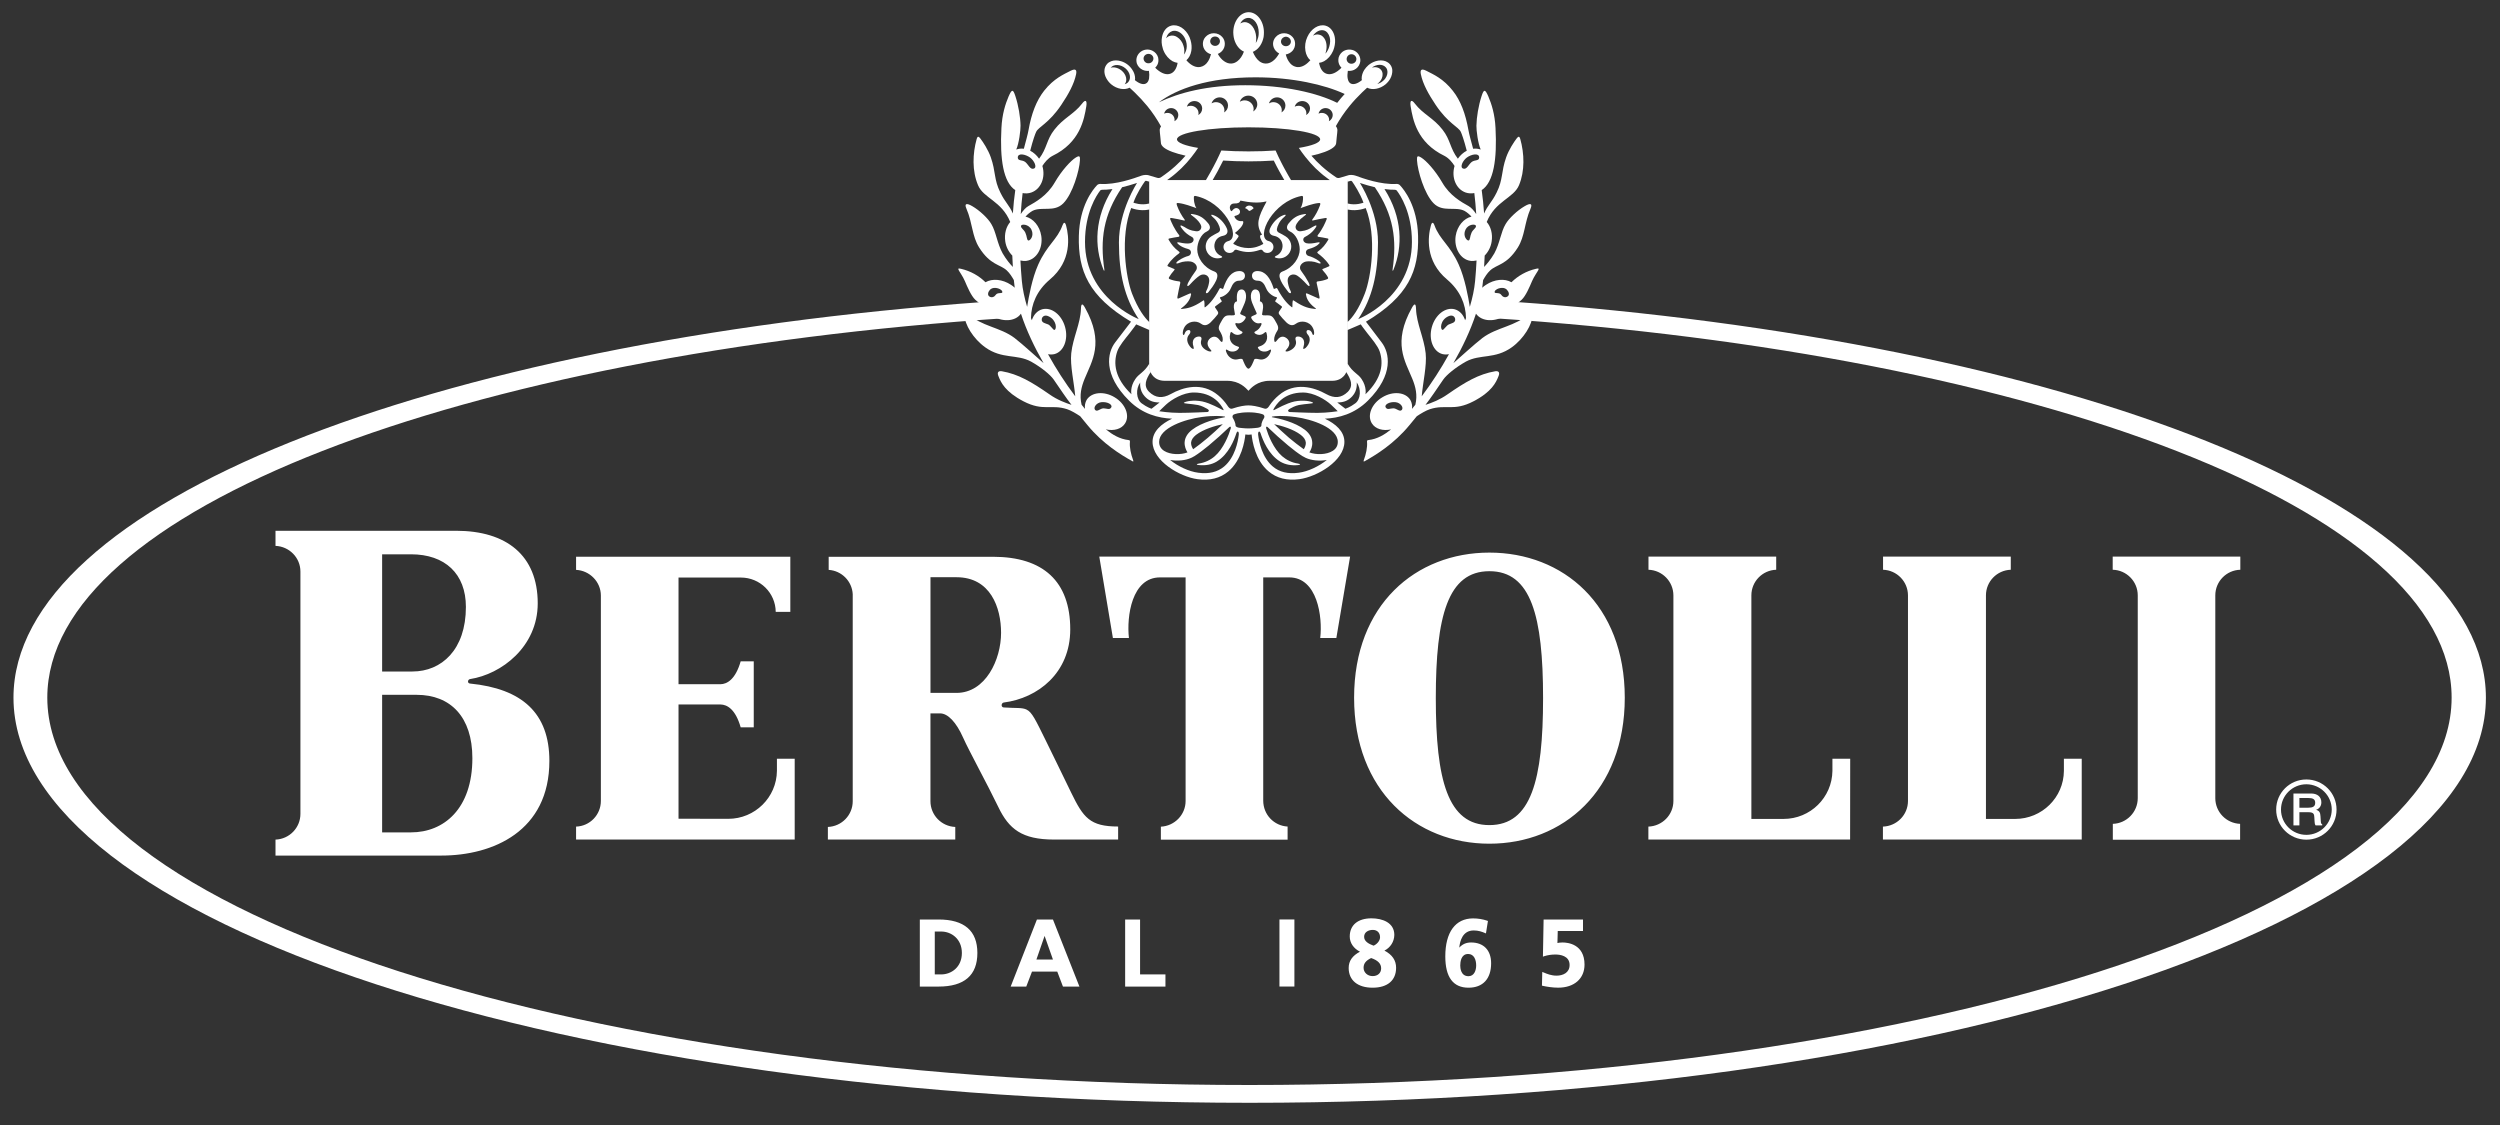 <svg width="100" height="45" viewBox="0 0 100 45" fill="none" xmlns="http://www.w3.org/2000/svg">
<rect x="0" y="0" width="100" height="45" fill="#333333" stroke="none"/>
<path d="M16.439 33.295H15.285V27.793H16.668C18.026 27.793 18.895 28.681 18.895 30.327C18.895 32.35 17.757 33.295 16.439 33.295ZM15.285 22.172H16.439C17.801 22.172 18.636 22.951 18.636 24.277C18.636 25.989 17.661 26.86 16.497 26.86H15.285V22.172ZM18.803 27.342C18.684 27.334 18.702 27.18 18.803 27.163C20.055 26.97 21.509 25.871 21.509 24.133C21.509 22.212 20.253 21.231 18.245 21.231H11.02V21.835C11.573 21.858 12.017 22.308 12.017 22.863V32.555C12.017 33.11 11.575 33.565 11.02 33.584V34.223H17.652C19.726 34.223 21.975 33.243 21.975 30.437C21.975 28.515 20.876 27.548 18.803 27.342ZM31.077 30.35V30.832C31.067 31.897 30.196 32.755 29.126 32.753H28.731L27.141 32.748V28.179H28.819C29.083 28.183 29.417 28.362 29.627 29.093H30.15V26.454H29.627C29.417 27.18 29.082 27.364 28.819 27.369H27.141V23.102H29.636C30.4 23.102 31.021 23.714 31.029 24.475H31.613V22.269H23.043V22.795C23.587 22.821 24.035 23.272 24.035 23.823V32.036C24.035 32.592 23.596 33.047 23.043 33.064V33.581H31.788V30.35L31.077 30.35ZM64.991 27.908C64.991 31.633 62.519 33.748 59.575 33.748C56.637 33.748 54.164 31.633 54.164 27.908C54.164 24.182 56.637 22.104 59.575 22.104C62.519 22.104 64.991 24.182 64.991 27.908ZM59.575 22.848C57.911 22.848 57.432 24.646 57.432 27.925C57.432 31.204 57.911 33.004 59.575 33.004C61.245 33.004 61.723 31.204 61.723 27.925C61.723 24.647 61.245 22.848 59.576 22.848M44.516 25.52H45.157C45.06 24.653 45.271 23.096 46.4 23.096H47.424V32.038C47.424 32.589 46.984 33.04 46.435 33.067V33.588H51.504V33.062C50.959 33.032 50.529 32.586 50.529 32.025V23.096H51.571C52.695 23.096 52.91 24.675 52.809 25.52H53.454L54.004 22.263H43.971L44.516 25.52ZM44.725 33.061V33.582H42.16C40.877 33.582 40.355 33.161 39.933 32.281C39.511 31.401 38.764 30.044 38.523 29.502C38.25 28.889 37.917 28.535 37.601 28.535H37.218V32.045C37.217 32.599 37.655 33.055 38.211 33.078V33.582H33.115V33.078C33.67 33.057 34.109 32.602 34.109 32.049C34.109 32.049 34.113 23.785 34.109 23.767C34.081 23.247 33.668 22.829 33.147 22.795V22.271H39.718C41.73 22.271 42.81 23.255 42.81 25.177C42.81 26.915 41.52 27.926 40.149 28.101C40.047 28.118 40.029 28.29 40.149 28.298C40.649 28.333 40.886 28.294 41.067 28.386C41.281 28.491 41.418 28.784 41.822 29.603C42.01 29.979 42.604 31.209 42.85 31.712C43.333 32.701 43.592 33.061 44.725 33.061ZM38.26 23.089H37.219V27.716H38.26C39.423 27.716 40.043 26.385 40.043 25.312C40.043 24.306 39.621 23.089 38.26 23.089ZM71.048 22.265V22.79C70.494 22.809 70.055 23.262 70.055 23.814V32.757H71.341C72.412 32.758 73.283 31.902 73.297 30.836V30.35H74.008L74.004 33.58H65.935V33.064C66.488 33.046 66.936 32.596 66.936 32.039V23.814C66.934 23.261 66.493 22.809 65.939 22.79V22.265L71.048 22.265ZM80.431 22.265V22.79C79.877 22.809 79.438 23.262 79.438 23.814V32.757H80.606C81.678 32.757 82.548 31.899 82.556 30.836V30.35H83.269V33.58H75.317V33.064C75.871 33.046 76.319 32.596 76.319 32.039V23.814C76.317 23.261 75.876 22.809 75.322 22.79V22.265L80.431 22.265ZM89.613 22.265V22.79C89.056 22.805 88.612 23.259 88.612 23.814V31.93C88.614 32.481 89.051 32.932 89.604 32.954V33.589H84.513V32.954C85.069 32.936 85.51 32.481 85.51 31.926V23.814C85.51 23.258 85.062 22.803 84.508 22.79V22.265H89.613V22.265Z" fill="white"/>
<path d="M36.793 36.78V39.463H37.544C38.572 39.463 39.095 39.012 39.095 38.119C39.095 37.231 38.572 36.78 37.544 36.78H36.793ZM37.645 37.261C38.058 37.261 38.475 37.559 38.475 38.119C38.475 38.683 38.058 38.977 37.645 38.977H37.391V37.261H37.645ZM42.118 36.78L43.177 39.463H42.518L42.29 38.863H41.28C41.262 38.907 41.051 39.463 41.051 39.463H40.427L41.477 36.78H42.118ZM41.456 38.382H42.118C42.092 38.303 41.833 37.572 41.784 37.436C41.741 37.572 41.481 38.303 41.456 38.382ZM45.006 36.78V39.463H46.618V38.977H45.603V36.78H45.006ZM51.178 39.461H51.776V36.778H51.178V39.461ZM54.543 38.711C54.543 38.541 54.636 38.422 54.846 38.322C55.114 38.414 55.246 38.545 55.246 38.733C55.246 38.921 55.11 39.044 54.904 39.044C54.702 39.044 54.543 38.9 54.543 38.711ZM53.99 37.459C53.99 37.718 54.144 37.937 54.398 38.068C54.095 38.229 53.947 38.436 53.947 38.72C53.947 39.21 54.306 39.508 54.904 39.508C55.501 39.508 55.844 39.215 55.844 38.711C55.844 38.414 55.689 38.186 55.377 38.024C55.617 37.905 55.769 37.664 55.773 37.398C55.773 36.908 55.303 36.733 54.859 36.733C54.314 36.733 53.99 37.004 53.99 37.459ZM54.565 37.472C54.565 37.279 54.745 37.196 54.912 37.196C55.088 37.196 55.202 37.31 55.202 37.49C55.202 37.635 55.07 37.775 54.943 37.827C54.745 37.753 54.565 37.656 54.565 37.472ZM57.812 38.255C57.812 39.087 58.124 39.508 58.74 39.508C59.315 39.508 59.645 39.153 59.645 38.531C59.645 38.01 59.346 37.699 58.844 37.699C58.643 37.699 58.494 37.77 58.371 37.905C58.397 37.642 58.502 37.218 58.95 37.218C59.135 37.218 59.28 37.27 59.394 37.319L59.438 37.337L59.517 36.841L59.49 36.828C59.308 36.767 59.116 36.736 58.923 36.736C58.217 36.736 57.812 37.288 57.812 38.255M58.41 38.619C58.41 38.479 58.44 38.159 58.725 38.159C58.963 38.159 59.047 38.395 59.047 38.615C59.047 38.815 58.968 39.048 58.739 39.048C58.431 39.048 58.41 38.72 58.41 38.619ZM61.744 36.78L61.717 38.268L61.761 38.25C61.91 38.203 62.065 38.179 62.222 38.181C62.389 38.181 62.784 38.224 62.784 38.6C62.784 38.911 62.516 39.026 62.262 39.026C62.051 39.026 61.879 38.955 61.756 38.903L61.691 38.877L61.678 39.424L61.704 39.432C61.861 39.467 62.104 39.507 62.327 39.507C62.969 39.507 63.381 39.144 63.381 38.584C63.381 37.765 62.709 37.699 62.504 37.699C62.419 37.699 62.353 37.708 62.297 37.721C62.301 37.651 62.305 37.296 62.31 37.24H63.32V36.78H61.744V36.78ZM92.255 33.394C91.695 33.395 91.241 32.944 91.24 32.388C91.24 32.386 91.24 32.384 91.24 32.382C91.24 31.824 91.694 31.372 92.255 31.371C92.814 31.373 93.268 31.825 93.27 32.382C93.268 32.941 92.814 33.394 92.255 33.394ZM92.255 31.179C91.587 31.178 91.047 31.717 91.047 32.381C91.047 32.382 91.047 32.383 91.047 32.383C91.046 33.047 91.587 33.586 92.254 33.587H92.255C92.921 33.587 93.462 33.048 93.462 32.383V32.383C93.462 31.718 92.923 31.179 92.256 31.179H92.255Z" fill="white"/>
<path d="M91.976 32.309H92.323C92.511 32.309 92.608 32.261 92.608 32.112C92.608 31.964 92.511 31.92 92.327 31.92H91.976V32.309H91.976ZM92.362 31.74H92.441C92.696 31.74 92.854 31.872 92.854 32.095C92.854 32.24 92.775 32.349 92.643 32.393C92.78 32.432 92.81 32.507 92.819 32.647L92.831 32.831C92.836 32.905 92.836 32.949 92.889 32.975V33.015H92.622C92.59 32.967 92.586 32.914 92.582 32.844L92.573 32.69C92.569 32.559 92.537 32.489 92.344 32.489H91.976V33.015H91.738V31.741H92.362V31.74Z" fill="white"/>
<path d="M49.069 9.126C48.972 8.911 48.77 8.693 48.559 8.614C48.476 8.579 48.375 8.565 48.528 8.697C48.695 8.837 48.788 9.056 48.801 9.16C48.81 9.217 48.781 9.274 48.73 9.301C48.636 9.347 48.544 9.398 48.454 9.454C48.231 9.591 48.16 9.882 48.296 10.106C48.406 10.289 48.626 10.375 48.832 10.316C48.91 10.295 48.902 10.264 48.836 10.233C48.665 10.163 48.554 9.979 48.577 9.787C48.612 9.55 48.779 9.458 48.924 9.432C49.117 9.392 49.126 9.248 49.069 9.126Z" fill="white"/>
<path d="M48.575 10.86C48.131 10.698 47.89 10.296 47.89 9.976C47.89 9.704 48.039 9.358 48.277 9.258C48.439 9.179 48.413 9.048 48.338 8.947C48.201 8.777 48.053 8.641 47.811 8.584C47.565 8.527 47.604 8.57 47.749 8.676C47.882 8.773 48.017 8.921 48.048 9.043C48.07 9.14 48 9.271 47.838 9.249C47.609 9.223 47.499 9.157 47.377 9.079C47.205 8.978 47.152 8.995 47.319 9.196C47.403 9.302 47.53 9.402 47.674 9.477C47.776 9.525 47.776 9.686 47.613 9.73C47.504 9.757 47.319 9.73 47.209 9.704C47.078 9.674 47.038 9.696 47.17 9.801C47.24 9.858 47.381 9.924 47.517 9.958C47.692 9.998 47.662 10.208 47.53 10.239C47.434 10.26 47.275 10.331 47.148 10.418C46.999 10.523 47.029 10.579 47.187 10.509C47.315 10.457 47.513 10.44 47.635 10.462C47.82 10.501 47.956 10.684 47.82 10.847C47.715 10.986 47.622 11.133 47.538 11.285C47.447 11.464 47.499 11.495 47.622 11.355C47.732 11.232 47.886 11.088 47.991 11.022C48.15 10.921 48.382 11 48.37 11.237C48.364 11.329 48.321 11.517 48.259 11.622C48.194 11.745 48.281 11.758 48.343 11.679C48.522 11.456 48.883 10.974 48.575 10.86Z" fill="white"/>
<path d="M52.727 10.418C52.6 10.33 52.442 10.26 52.346 10.239C52.214 10.208 52.182 9.997 52.359 9.958C52.495 9.923 52.635 9.858 52.705 9.801C52.837 9.696 52.798 9.674 52.666 9.704C52.557 9.73 52.372 9.757 52.261 9.73C52.099 9.686 52.099 9.524 52.2 9.477C52.346 9.402 52.473 9.302 52.557 9.196C52.724 8.995 52.671 8.977 52.504 9.078C52.375 9.157 52.266 9.223 52.038 9.249C51.875 9.271 51.804 9.139 51.827 9.043C51.857 8.92 51.994 8.772 52.125 8.676C52.27 8.57 52.31 8.527 52.069 8.584C51.823 8.64 51.672 8.777 51.537 8.947C51.463 9.048 51.437 9.179 51.598 9.258C51.835 9.358 51.989 9.704 51.989 9.976C51.989 10.295 51.743 10.698 51.299 10.86C50.992 10.974 51.352 11.455 51.532 11.679C51.594 11.758 51.682 11.743 51.616 11.622C51.555 11.517 51.511 11.328 51.506 11.236C51.494 11 51.725 10.921 51.884 11.022C51.989 11.087 52.143 11.232 52.253 11.355C52.377 11.495 52.428 11.464 52.336 11.284C52.253 11.132 52.16 10.986 52.055 10.847C51.918 10.685 52.055 10.501 52.24 10.461C52.363 10.439 52.56 10.457 52.688 10.509C52.851 10.579 52.877 10.522 52.727 10.418Z" fill="white"/>
<path d="M51.582 10.106C51.718 9.882 51.647 9.591 51.424 9.454C51.334 9.398 51.242 9.347 51.147 9.301C51.096 9.274 51.067 9.217 51.076 9.16C51.089 9.056 51.181 8.837 51.348 8.697C51.503 8.565 51.401 8.579 51.318 8.614C51.107 8.693 50.905 8.911 50.808 9.126C50.751 9.248 50.76 9.393 50.953 9.432C51.099 9.458 51.265 9.55 51.3 9.787C51.322 9.979 51.212 10.163 51.046 10.233C50.98 10.264 50.966 10.295 51.05 10.317C51.255 10.375 51.473 10.288 51.582 10.106Z" fill="white"/>
<path d="M55.994 7.406C55.963 7.366 55.884 7.353 55.853 7.358C55.234 7.393 54.518 7.134 54.215 7.024C54.119 6.99 53.986 6.994 53.947 7.007C53.907 7.02 53.648 7.095 53.592 7.112C53.534 7.134 53.464 7.112 53.447 7.095C53.009 6.804 52.689 6.5 52.456 6.229C52.866 6.139 53.172 6.027 53.328 5.902C53.408 5.841 53.448 5.776 53.448 5.71C53.448 5.631 53.496 5.303 53.496 5.207C53.496 5.15 53.474 5.097 53.434 5.045C53.592 4.763 53.774 4.494 53.979 4.243C54.137 4.049 54.307 3.866 54.488 3.692C54.55 3.631 54.62 3.569 54.685 3.508C54.888 3.613 55.191 3.565 55.424 3.372C55.503 3.303 55.569 3.224 55.613 3.141C55.671 3.035 55.699 2.915 55.692 2.795C55.684 2.707 55.648 2.628 55.591 2.563C55.542 2.51 55.486 2.475 55.423 2.449C55.306 2.405 55.164 2.405 55.024 2.449C54.92 2.482 54.822 2.536 54.738 2.606C54.673 2.663 54.616 2.729 54.572 2.795C54.502 2.904 54.466 3.027 54.466 3.141C54.467 3.163 54.47 3.184 54.475 3.206C54.304 3.346 54.141 3.398 54.032 3.342C53.966 3.311 53.926 3.237 53.908 3.141C53.891 3.053 53.895 2.953 53.913 2.834C54.001 2.843 54.084 2.83 54.163 2.795C54.273 2.743 54.36 2.65 54.396 2.528C54.405 2.502 54.41 2.475 54.413 2.449C54.427 2.279 54.338 2.117 54.185 2.034C54.159 2.02 54.128 2.007 54.093 1.998C53.982 1.967 53.862 1.98 53.759 2.033C53.662 2.086 53.583 2.178 53.548 2.292C53.535 2.344 53.531 2.397 53.535 2.449C53.544 2.547 53.587 2.639 53.658 2.707C53.627 2.742 53.601 2.769 53.566 2.795C53.395 2.939 53.21 3.005 53.056 2.948C52.977 2.922 52.916 2.869 52.867 2.795C52.815 2.72 52.784 2.624 52.762 2.514C52.833 2.505 52.902 2.483 52.964 2.449C53.113 2.366 53.241 2.221 53.324 2.034C53.337 1.998 53.35 1.959 53.364 1.919C53.408 1.766 53.416 1.617 53.39 1.482C53.347 1.258 53.215 1.079 53.022 1.027C52.749 0.952 52.441 1.149 52.292 1.482C52.212 1.654 52.186 1.846 52.217 2.034C52.244 2.191 52.309 2.322 52.414 2.41L52.375 2.449C52.213 2.624 52.024 2.715 51.844 2.676C51.721 2.65 51.621 2.572 51.545 2.449C51.497 2.375 51.457 2.283 51.431 2.178C51.535 2.161 51.629 2.11 51.699 2.034C51.765 1.959 51.804 1.862 51.804 1.753C51.804 1.653 51.77 1.556 51.704 1.482C51.624 1.39 51.501 1.329 51.365 1.329C51.236 1.328 51.112 1.384 51.027 1.482C50.961 1.556 50.921 1.653 50.921 1.753C50.922 1.856 50.962 1.956 51.031 2.034C51.069 2.077 51.115 2.113 51.167 2.138C51.092 2.269 51.005 2.379 50.904 2.449C50.812 2.514 50.711 2.55 50.609 2.541C50.522 2.537 50.443 2.502 50.373 2.449C50.267 2.366 50.179 2.234 50.113 2.072C50.142 2.064 50.168 2.051 50.192 2.034C50.368 1.933 50.495 1.731 50.544 1.482C50.552 1.42 50.557 1.359 50.557 1.298C50.557 0.851 50.284 0.488 49.947 0.488C49.608 0.488 49.331 0.851 49.331 1.298C49.333 1.36 49.338 1.421 49.348 1.482C49.393 1.731 49.525 1.933 49.696 2.034C49.716 2.045 49.736 2.055 49.757 2.064C49.696 2.234 49.604 2.366 49.494 2.449C49.424 2.502 49.345 2.537 49.261 2.541C49.16 2.55 49.059 2.514 48.966 2.449C48.87 2.384 48.782 2.283 48.712 2.156C48.779 2.13 48.84 2.087 48.887 2.034C48.954 1.959 48.993 1.862 48.993 1.753C48.993 1.653 48.958 1.556 48.892 1.482C48.814 1.39 48.69 1.329 48.554 1.329C48.424 1.328 48.301 1.384 48.216 1.482C48.149 1.556 48.115 1.653 48.115 1.753C48.114 1.856 48.151 1.955 48.22 2.034C48.277 2.1 48.354 2.148 48.44 2.169C48.413 2.274 48.374 2.37 48.325 2.449C48.251 2.571 48.146 2.65 48.023 2.676C47.847 2.716 47.653 2.624 47.49 2.449C47.477 2.436 47.469 2.423 47.456 2.41C47.557 2.322 47.627 2.191 47.653 2.034C47.675 1.902 47.667 1.757 47.623 1.608C47.61 1.564 47.596 1.521 47.579 1.482C47.429 1.149 47.122 0.952 46.845 1.027C46.652 1.079 46.52 1.258 46.48 1.482C46.452 1.627 46.462 1.778 46.507 1.919C46.515 1.959 46.529 1.997 46.546 2.034C46.625 2.222 46.758 2.366 46.902 2.449C46.965 2.483 47.034 2.505 47.104 2.514C47.087 2.624 47.052 2.72 47.003 2.795C46.955 2.869 46.893 2.922 46.815 2.948C46.661 3.005 46.476 2.939 46.301 2.795C46.27 2.769 46.239 2.743 46.208 2.707C46.282 2.64 46.328 2.548 46.336 2.449C46.34 2.397 46.336 2.344 46.323 2.292C46.288 2.178 46.208 2.086 46.107 2.034C45.975 1.964 45.818 1.964 45.685 2.034C45.532 2.116 45.439 2.279 45.457 2.449L45.47 2.528C45.509 2.646 45.595 2.743 45.708 2.795C45.786 2.83 45.872 2.844 45.958 2.834C45.975 2.936 45.976 3.039 45.962 3.141C45.945 3.237 45.901 3.311 45.835 3.342C45.725 3.398 45.567 3.346 45.396 3.206C45.4 3.184 45.4 3.162 45.404 3.141C45.404 3.026 45.369 2.904 45.295 2.795C45.191 2.629 45.031 2.505 44.843 2.449C44.706 2.405 44.561 2.405 44.447 2.449C44.381 2.475 44.324 2.51 44.28 2.562C44.223 2.629 44.188 2.707 44.179 2.795C44.166 2.904 44.192 3.027 44.258 3.141C44.307 3.229 44.371 3.307 44.447 3.372C44.679 3.565 44.978 3.613 45.185 3.508L45.382 3.692C45.562 3.866 45.733 4.05 45.892 4.243C46.1 4.497 46.283 4.77 46.441 5.058C46.406 5.106 46.389 5.154 46.389 5.207C46.389 5.303 46.436 5.631 46.436 5.71C46.436 5.776 46.48 5.841 46.555 5.902C46.712 6.026 47.016 6.137 47.422 6.227C47.189 6.499 46.868 6.803 46.432 7.095C46.41 7.112 46.343 7.134 46.286 7.112C46.229 7.095 45.969 7.02 45.931 7.007C45.891 6.994 45.759 6.99 45.663 7.024C45.36 7.134 44.644 7.393 44.025 7.358C43.994 7.353 43.914 7.366 43.883 7.406C43.712 7.585 43.181 8.237 43.154 9.437C43.12 10.838 43.542 11.853 45.241 12.868C45.241 12.868 44.837 13.398 44.608 13.696C44.292 14.107 44.112 14.979 45.162 16.025C45.697 16.559 46.331 16.725 46.884 16.747C46.453 16.952 46.102 17.254 46.102 17.675C46.102 18.428 47.182 19.071 47.899 19.167C48.395 19.233 48.808 19.129 49.133 18.857C49.664 18.41 49.788 17.649 49.814 17.378C49.814 17.378 49.889 17.39 49.937 17.39C49.989 17.39 50.064 17.378 50.064 17.378C50.091 17.648 50.209 18.411 50.745 18.857C51.066 19.129 51.483 19.233 51.975 19.167C52.691 19.071 53.776 18.428 53.776 17.675C53.776 17.254 53.425 16.952 52.994 16.747C53.543 16.725 54.18 16.559 54.717 16.025C55.766 14.979 55.581 14.107 55.266 13.696C55.041 13.398 54.638 12.868 54.638 12.868C56.337 11.853 56.759 10.838 56.723 9.437C56.693 8.237 56.165 7.585 55.994 7.406ZM55.43 2.693C55.457 2.722 55.476 2.756 55.487 2.793C55.518 2.899 55.491 3.03 55.412 3.139C55.386 3.174 55.355 3.21 55.316 3.24C55.251 3.296 55.175 3.337 55.092 3.359C55.1 3.349 55.113 3.345 55.118 3.336C55.184 3.283 55.236 3.216 55.271 3.139C55.324 3.017 55.316 2.886 55.241 2.793L55.232 2.785C55.153 2.693 55.013 2.667 54.877 2.702C55.065 2.562 55.307 2.553 55.43 2.693ZM45.129 3.283C45.093 3.326 45.045 3.353 44.988 3.37C45.107 3.222 45.054 2.985 44.869 2.827C44.729 2.709 44.557 2.67 44.425 2.709L44.434 2.7C44.561 2.556 44.821 2.57 45.014 2.731C45.208 2.893 45.256 3.138 45.129 3.283ZM46.102 2.449C46.066 2.502 46.004 2.533 45.94 2.532C45.874 2.534 45.813 2.503 45.777 2.449C45.755 2.418 45.742 2.383 45.742 2.343C45.742 2.238 45.83 2.155 45.94 2.155C46.049 2.155 46.137 2.239 46.137 2.343C46.137 2.381 46.125 2.418 46.102 2.449ZM53.155 4.849C53.16 4.83 53.163 4.811 53.164 4.791C53.164 4.639 53.032 4.516 52.873 4.516C52.825 4.516 52.782 4.524 52.742 4.546C52.768 4.42 52.882 4.323 53.024 4.323C53.181 4.323 53.309 4.45 53.309 4.603C53.309 4.708 53.247 4.8 53.155 4.849ZM54.058 2.169C54.166 2.168 54.254 2.254 54.256 2.362C54.256 2.392 54.246 2.422 54.234 2.449C54.198 2.51 54.137 2.55 54.057 2.55H54.054C53.95 2.55 53.865 2.466 53.865 2.362C53.866 2.255 53.951 2.17 54.058 2.169ZM52.953 1.216C53.066 1.246 53.146 1.347 53.186 1.483C53.217 1.593 53.212 1.724 53.172 1.86C53.155 1.925 53.128 1.982 53.098 2.034C53.071 2.079 53.045 2.118 53.013 2.148C53.019 2.135 53.023 2.118 53.027 2.105C53.034 2.082 53.04 2.059 53.045 2.034C53.093 1.811 53.045 1.601 52.931 1.483C52.891 1.439 52.842 1.404 52.781 1.391C52.698 1.365 52.606 1.378 52.518 1.426C52.636 1.265 52.799 1.177 52.953 1.216ZM51.371 1.481C51.393 1.473 51.415 1.468 51.437 1.468C51.458 1.468 51.481 1.473 51.503 1.481C51.578 1.507 51.636 1.577 51.636 1.66C51.636 1.766 51.547 1.848 51.437 1.848C51.327 1.848 51.239 1.766 51.239 1.66C51.239 1.577 51.296 1.507 51.371 1.481ZM49.607 0.939C49.682 0.803 49.8 0.716 49.936 0.716C50.165 0.716 50.349 0.979 50.349 1.303C50.351 1.363 50.344 1.423 50.331 1.482C50.31 1.569 50.279 1.652 50.23 1.718C50.244 1.661 50.248 1.6 50.248 1.543V1.482C50.226 1.149 50.028 0.886 49.787 0.886C49.725 0.886 49.664 0.909 49.607 0.939ZM48.407 1.648C48.408 1.579 48.447 1.515 48.507 1.482C48.537 1.468 48.571 1.46 48.605 1.46C48.636 1.46 48.668 1.468 48.697 1.482C48.758 1.512 48.798 1.578 48.798 1.648C48.797 1.753 48.709 1.837 48.605 1.836C48.495 1.836 48.407 1.753 48.407 1.648ZM47.083 1.482H47.084C47 1.425 46.896 1.407 46.799 1.434C46.763 1.442 46.728 1.46 46.697 1.482C46.679 1.496 46.663 1.512 46.649 1.53C46.649 1.512 46.658 1.495 46.662 1.482C46.701 1.364 46.785 1.277 46.899 1.241C47.067 1.197 47.255 1.298 47.369 1.482C47.4 1.534 47.426 1.591 47.444 1.652C47.483 1.788 47.479 1.924 47.439 2.033C47.422 2.09 47.391 2.143 47.356 2.183C47.369 2.134 47.373 2.086 47.373 2.033C47.373 1.972 47.365 1.906 47.343 1.841C47.299 1.679 47.198 1.552 47.083 1.482ZM46.355 4.092C47.066 3.554 48.331 3.093 50.22 3.093C51.7 3.093 52.992 3.387 53.787 3.76C53.681 3.873 53.585 3.991 53.488 4.114C52.689 3.715 51.362 3.409 49.811 3.409C48.283 3.409 47.159 3.707 46.355 4.092ZM51.944 4.231C51.886 4.231 51.833 4.243 51.789 4.27C51.82 4.138 51.944 4.042 52.092 4.042C52.264 4.042 52.401 4.174 52.401 4.34C52.401 4.454 52.338 4.55 52.246 4.602C52.251 4.577 52.255 4.554 52.255 4.533C52.255 4.366 52.115 4.231 51.944 4.231ZM50.933 4.086C50.872 4.086 50.811 4.104 50.758 4.135C50.798 3.999 50.929 3.894 51.083 3.894C51.268 3.894 51.417 4.043 51.417 4.222C51.417 4.34 51.356 4.44 51.259 4.497C51.268 4.471 51.271 4.44 51.271 4.41C51.271 4.231 51.122 4.086 50.933 4.086ZM49.785 4.014C49.716 4.014 49.65 4.035 49.593 4.07L49.593 4.07H49.592C49.592 4.07 49.593 4.07 49.593 4.07C49.636 3.93 49.773 3.825 49.935 3.825C50.133 3.825 50.291 3.979 50.291 4.171C50.291 4.294 50.225 4.399 50.128 4.46C50.137 4.429 50.146 4.394 50.146 4.359C50.146 4.171 49.984 4.014 49.785 4.014ZM48.638 4.086C48.577 4.086 48.515 4.104 48.463 4.135H48.462C48.502 3.999 48.633 3.894 48.788 3.894C48.972 3.894 49.121 4.043 49.121 4.222C49.121 4.34 49.06 4.44 48.963 4.497C48.972 4.471 48.976 4.44 48.976 4.41C48.976 4.231 48.827 4.086 48.638 4.086ZM47.63 4.231C47.573 4.231 47.52 4.243 47.477 4.269L47.476 4.27C47.476 4.27 47.476 4.27 47.477 4.269C47.507 4.138 47.63 4.042 47.779 4.042C47.95 4.042 48.087 4.173 48.087 4.34C48.087 4.454 48.026 4.55 47.933 4.602C47.938 4.576 47.942 4.554 47.942 4.533C47.942 4.366 47.801 4.231 47.63 4.231ZM46.979 4.849C46.983 4.831 46.983 4.809 46.983 4.791C46.983 4.639 46.856 4.516 46.698 4.516C46.65 4.516 46.606 4.524 46.566 4.546C46.592 4.42 46.707 4.323 46.847 4.323C47.005 4.323 47.132 4.45 47.132 4.603C47.132 4.708 47.071 4.8 46.979 4.849ZM47.266 6.72C47.337 6.65 47.404 6.58 47.465 6.512C47.474 6.501 47.483 6.491 47.492 6.481C47.55 6.415 47.604 6.35 47.654 6.287C47.762 6.152 47.853 6.024 47.924 5.916C47.402 5.829 47.079 5.708 47.079 5.574C47.079 5.307 48.361 5.093 49.942 5.093C51.524 5.093 52.806 5.307 52.806 5.574C52.806 5.709 52.48 5.83 51.954 5.917C52.023 6.022 52.111 6.146 52.215 6.277C52.273 6.35 52.336 6.426 52.405 6.503C52.405 6.504 52.406 6.505 52.407 6.506C52.471 6.578 52.542 6.652 52.616 6.726C52.634 6.743 52.652 6.759 52.67 6.776C52.724 6.828 52.781 6.878 52.839 6.929C52.87 6.955 52.901 6.982 52.932 7.008C52.989 7.054 53.049 7.099 53.11 7.143C53.137 7.163 53.163 7.184 53.191 7.203H51.641C51.64 7.202 51.639 7.201 51.639 7.2H51.639C51.594 7.126 51.502 6.971 51.395 6.772C51.384 6.752 51.372 6.731 51.361 6.71C51.348 6.685 51.335 6.66 51.321 6.635C51.307 6.608 51.293 6.58 51.278 6.552C51.267 6.531 51.256 6.508 51.244 6.486C51.169 6.338 51.093 6.18 51.024 6.02C50.69 6.043 50.325 6.056 49.942 6.056C49.556 6.056 49.188 6.043 48.852 6.02C48.796 6.15 48.735 6.28 48.673 6.404C48.673 6.404 48.674 6.404 48.674 6.404C48.492 6.771 48.308 7.083 48.239 7.2H48.238C48.237 7.201 48.237 7.202 48.237 7.202L46.685 7.203C46.715 7.183 46.742 7.161 46.77 7.14C46.829 7.097 46.887 7.054 46.941 7.01C46.976 6.981 47.01 6.952 47.043 6.924C47.096 6.878 47.147 6.832 47.196 6.786C47.22 6.764 47.244 6.742 47.266 6.72ZM52.92 10.824C52.973 10.881 53.061 10.986 53.115 11.087C53.132 11.117 53.132 11.148 53.088 11.166C52.974 11.211 52.854 11.241 52.732 11.253C52.661 11.258 52.657 11.279 52.671 11.346C52.701 11.476 52.754 11.709 52.78 11.875C52.79 11.95 52.772 11.958 52.71 11.927C52.609 11.883 52.434 11.805 52.307 11.748C52.232 11.717 52.232 11.74 52.24 11.788C52.254 11.897 52.32 12.107 52.6 12.313C52.666 12.361 52.648 12.361 52.592 12.357C52.403 12.335 52.175 12.313 51.762 12.029C51.73 12.007 51.718 12.007 51.709 12.037C51.7 12.076 51.696 12.138 51.696 12.261C51.696 12.286 51.696 12.304 51.665 12.282C51.577 12.221 51.34 12.02 51.094 11.547C51.081 11.521 51.068 11.517 51.05 11.525C51.024 11.536 50.998 11.546 50.971 11.556C50.962 11.56 50.953 11.556 50.949 11.547C50.808 11.105 50.611 10.842 50.294 10.842C50.167 10.842 50.08 10.912 50.08 11.026C50.08 11.153 50.167 11.228 50.312 11.228C50.474 11.228 50.571 11.346 50.642 11.525C50.734 11.766 50.984 11.876 51.045 11.884C51.081 11.889 51.094 11.91 51.067 11.941C51.054 11.958 51.028 12.007 51.014 12.029C51.002 12.051 51.002 12.059 51.019 12.068C51.028 12.077 51.191 12.195 51.26 12.247C51.287 12.264 51.287 12.295 51.265 12.309C51.252 12.322 51.199 12.405 51.164 12.462C51.141 12.499 51.144 12.547 51.173 12.58C51.234 12.659 51.348 12.794 51.455 12.896C51.595 13.027 51.718 13.039 51.836 12.948C52.034 12.799 52.381 12.847 52.513 13.114C52.552 13.184 52.566 13.258 52.566 13.333C52.561 13.42 52.516 13.412 52.5 13.368C52.469 13.271 52.425 13.22 52.363 13.206C52.24 13.175 52.236 13.303 52.31 13.381C52.438 13.521 52.411 13.736 52.223 13.919C52.13 13.985 52.113 13.959 52.139 13.876C52.232 13.587 52.077 13.464 51.924 13.46C51.854 13.455 51.792 13.495 51.828 13.608C51.889 13.793 51.762 13.972 51.516 14.055C51.401 14.072 51.401 14.042 51.458 13.981C51.669 13.762 51.556 13.57 51.419 13.499C51.327 13.446 51.204 13.451 51.102 13.587C51.014 13.71 50.971 13.705 50.966 13.587C50.962 13.477 51.014 13.351 51.099 13.219C51.178 13.092 51.067 12.939 51.036 12.882C50.9 12.628 50.852 12.606 50.62 12.615C50.474 12.623 50.479 12.58 50.483 12.566C50.492 12.51 50.518 12.374 50.523 12.308C50.54 12.055 50.395 12.055 50.395 12.055C50.425 11.77 50.387 11.577 50.207 11.577C50.052 11.577 49.974 11.831 50.088 12.116C50.123 12.207 50.215 12.409 50.254 12.497C50.277 12.545 50.272 12.558 50.233 12.58C50.202 12.598 50.119 12.632 50.087 12.646C50.035 12.672 50.043 12.703 50.062 12.742C50.14 12.886 50.272 12.961 50.408 12.926C50.461 12.908 50.474 12.944 50.452 12.996C50.4 13.118 50.329 13.197 50.211 13.258C50.167 13.276 50.162 13.311 50.206 13.342C50.325 13.42 50.465 13.412 50.571 13.315C50.628 13.262 50.65 13.267 50.667 13.346C50.746 13.652 50.557 13.801 50.395 13.85C50.307 13.88 50.285 13.889 50.36 13.976C50.452 14.086 50.659 14.086 50.76 14.011C50.839 13.951 50.856 13.994 50.829 14.068C50.75 14.305 50.549 14.414 50.377 14.374C50.254 14.344 50.179 14.339 50.162 14.396C50.149 14.431 50.034 14.747 49.938 14.747C49.842 14.747 49.727 14.431 49.714 14.396C49.696 14.339 49.627 14.344 49.499 14.374C49.327 14.414 49.125 14.305 49.046 14.068C49.02 13.994 49.038 13.951 49.117 14.011C49.218 14.086 49.424 14.086 49.517 13.976C49.591 13.889 49.57 13.88 49.481 13.85C49.323 13.801 49.129 13.652 49.209 13.346C49.226 13.267 49.249 13.263 49.306 13.315C49.411 13.412 49.556 13.42 49.67 13.341C49.714 13.311 49.709 13.276 49.67 13.258C49.547 13.197 49.477 13.118 49.424 12.996C49.401 12.944 49.415 12.908 49.468 12.926C49.605 12.961 49.736 12.886 49.815 12.742C49.837 12.703 49.842 12.672 49.789 12.646C49.758 12.632 49.675 12.598 49.644 12.58C49.605 12.558 49.599 12.545 49.621 12.497C49.661 12.41 49.754 12.208 49.789 12.116C49.903 11.832 49.824 11.577 49.67 11.577C49.489 11.577 49.454 11.77 49.481 12.055C49.481 12.055 49.336 12.055 49.354 12.309C49.363 12.374 49.385 12.51 49.397 12.567C49.397 12.58 49.401 12.624 49.257 12.615C49.024 12.606 48.976 12.628 48.84 12.882C48.809 12.939 48.7 13.092 48.778 13.22C48.862 13.351 48.915 13.477 48.91 13.587C48.906 13.705 48.862 13.71 48.774 13.587C48.672 13.451 48.55 13.447 48.457 13.499C48.322 13.57 48.208 13.762 48.418 13.981C48.476 14.042 48.476 14.072 48.361 14.055C48.115 13.972 47.992 13.793 48.049 13.609C48.088 13.495 48.023 13.456 47.957 13.461C47.799 13.465 47.645 13.587 47.742 13.876C47.763 13.96 47.746 13.986 47.653 13.92C47.469 13.736 47.438 13.522 47.566 13.381C47.64 13.303 47.636 13.175 47.517 13.206C47.452 13.22 47.408 13.272 47.377 13.369C47.36 13.412 47.316 13.421 47.311 13.334C47.311 13.258 47.328 13.184 47.364 13.114C47.495 12.847 47.843 12.799 48.04 12.948C48.163 13.04 48.282 13.027 48.423 12.896C48.528 12.795 48.643 12.659 48.704 12.581C48.733 12.547 48.736 12.499 48.712 12.463C48.677 12.406 48.624 12.322 48.611 12.309C48.594 12.296 48.594 12.265 48.62 12.248C48.69 12.195 48.849 12.077 48.862 12.068C48.875 12.06 48.875 12.051 48.862 12.029C48.849 12.007 48.823 11.959 48.809 11.941C48.787 11.91 48.796 11.889 48.831 11.884C48.892 11.876 49.143 11.766 49.235 11.526C49.306 11.346 49.402 11.228 49.564 11.228C49.709 11.228 49.798 11.154 49.798 11.027C49.798 10.913 49.709 10.843 49.582 10.843C49.266 10.843 49.068 11.106 48.927 11.547C48.923 11.556 48.914 11.56 48.906 11.556C48.879 11.547 48.84 11.53 48.827 11.526C48.809 11.517 48.8 11.521 48.782 11.547C48.537 12.02 48.3 12.222 48.216 12.283C48.181 12.305 48.181 12.287 48.181 12.261C48.185 12.138 48.177 12.077 48.168 12.037C48.159 12.007 48.145 12.007 48.115 12.029C47.703 12.313 47.474 12.335 47.284 12.357C47.228 12.361 47.21 12.361 47.276 12.313C47.557 12.107 47.623 11.897 47.641 11.788C47.645 11.74 47.645 11.718 47.571 11.748C47.444 11.806 47.268 11.884 47.166 11.928C47.105 11.958 47.088 11.95 47.096 11.876C47.123 11.709 47.176 11.477 47.206 11.346C47.219 11.28 47.215 11.258 47.144 11.253C47.022 11.241 46.902 11.211 46.788 11.166C46.745 11.149 46.745 11.118 46.763 11.087C46.818 10.993 46.883 10.906 46.956 10.825C47 10.772 46.991 10.768 46.947 10.751C46.873 10.722 46.8 10.691 46.727 10.658C46.692 10.641 46.688 10.628 46.718 10.584C46.859 10.37 47.056 10.212 47.153 10.142C47.206 10.098 47.184 10.081 47.153 10.059C46.961 9.915 46.859 9.779 46.754 9.604C46.731 9.569 46.731 9.547 46.776 9.538C46.89 9.512 47.049 9.486 47.14 9.473C47.184 9.468 47.18 9.424 47.166 9.406C46.973 9.166 46.859 8.894 46.81 8.773C46.798 8.737 46.81 8.71 46.859 8.719C47.008 8.741 47.25 8.793 47.364 8.821C47.404 8.829 47.395 8.798 47.382 8.781C47.256 8.612 47.156 8.426 47.083 8.229C47.048 8.128 47.061 8.11 47.157 8.124C47.382 8.15 47.685 8.264 47.808 8.308C47.839 8.321 47.856 8.33 47.856 8.33C47.759 8.168 47.75 7.975 47.755 7.883C47.755 7.853 47.777 7.826 47.826 7.839C48.392 7.958 48.844 8.352 49.095 8.741C49.367 9.166 49.411 9.587 49.117 9.647C49.061 9.663 49.013 9.697 48.98 9.744C48.907 9.853 48.935 10 49.042 10.077C49.153 10.151 49.31 10.116 49.354 10.041C49.398 9.967 49.45 9.984 49.512 10.006C49.644 10.05 49.793 10.081 49.938 10.081C50.083 10.081 50.233 10.05 50.364 10.006C50.425 9.984 50.479 9.967 50.522 10.041C50.566 10.116 50.725 10.151 50.834 10.077C50.944 10.002 50.971 9.853 50.897 9.744H50.895C50.863 9.697 50.815 9.663 50.76 9.647C50.465 9.587 50.509 9.166 50.782 8.742C51.036 8.352 51.484 7.958 52.051 7.839C52.099 7.827 52.121 7.853 52.121 7.883C52.125 7.975 52.117 8.168 52.02 8.329C52.02 8.329 52.038 8.321 52.069 8.308C52.192 8.264 52.495 8.15 52.719 8.124C52.816 8.111 52.833 8.128 52.794 8.229C52.72 8.426 52.62 8.612 52.495 8.78C52.481 8.798 52.473 8.829 52.512 8.82C52.626 8.793 52.868 8.741 53.017 8.719C53.065 8.71 53.079 8.736 53.065 8.772C53.017 8.894 52.903 9.166 52.71 9.406C52.697 9.424 52.692 9.468 52.735 9.473C52.829 9.485 52.986 9.512 53.1 9.538C53.144 9.546 53.144 9.568 53.123 9.603C53.017 9.778 52.916 9.914 52.723 10.058C52.692 10.081 52.67 10.098 52.723 10.142C52.819 10.212 53.017 10.37 53.158 10.583C53.189 10.627 53.184 10.641 53.149 10.658C53.1 10.68 53.022 10.715 52.929 10.751C52.886 10.767 52.877 10.772 52.92 10.824ZM50.471 9.37C50.479 9.383 50.483 9.397 50.461 9.397C50.321 9.405 50.471 9.65 50.523 9.729C50.536 9.742 50.536 9.755 50.518 9.764C50.378 9.848 50.189 9.922 49.939 9.922C49.732 9.922 49.528 9.868 49.35 9.764C49.328 9.751 49.328 9.738 49.346 9.717C49.411 9.65 49.491 9.55 49.521 9.497C49.553 9.449 49.548 9.436 49.53 9.418C49.509 9.397 49.446 9.353 49.411 9.33C49.398 9.322 49.403 9.313 49.411 9.305C49.544 9.208 49.728 9.024 49.732 8.893C49.736 8.867 49.723 8.845 49.705 8.845C49.587 8.858 49.451 8.827 49.381 8.678C49.372 8.657 49.381 8.639 49.403 8.635C49.444 8.625 49.484 8.61 49.521 8.591C49.689 8.508 49.57 8.271 49.398 8.333C49.341 8.354 49.293 8.42 49.276 8.438C49.258 8.455 49.24 8.446 49.231 8.428C49.139 8.276 49.227 8.136 49.367 8.14C49.534 8.145 49.591 8.096 49.605 8.044C49.61 8.031 49.614 8.022 49.627 8.026C49.996 8.105 50.334 8.131 50.633 8.061C50.654 8.053 50.667 8.057 50.654 8.079C50.321 8.688 50.228 8.985 50.471 9.37ZM48.507 7.2C48.621 7.007 48.776 6.731 48.927 6.422C49.248 6.443 49.588 6.455 49.941 6.455C50.293 6.455 50.631 6.443 50.951 6.423C51.102 6.732 51.258 7.008 51.371 7.2H48.507ZM43.4 9.677C43.4 8.496 43.87 7.8 44.002 7.629C44.024 7.598 44.059 7.589 44.103 7.589C44.173 7.589 44.305 7.589 44.498 7.563C43.779 8.697 43.761 9.861 44.139 10.789C44.165 10.855 44.182 10.842 44.173 10.771C44.002 9.594 44.125 8.6 44.885 7.489C45.056 7.449 45.254 7.393 45.482 7.318C45.482 7.318 44.757 8.421 44.757 9.696C44.757 10.956 44.986 11.927 45.548 12.763V12.764C45.548 12.764 43.4 11.932 43.4 9.677ZM45.258 15.771C44.582 15.123 44.529 14.523 44.691 14.054C44.766 13.836 45.003 13.555 45.184 13.329C45.338 13.136 45.447 12.974 45.447 12.974L45.965 13.197V12.877C45.785 12.707 45.526 12.374 45.28 11.739C45.038 11.1 44.793 9.472 45.249 8.32C45.249 8.32 45.578 8.465 45.965 8.382V8.141C45.64 8.229 45.337 8.106 45.337 8.106C45.469 7.729 45.715 7.37 45.794 7.257C45.811 7.235 45.829 7.226 45.855 7.235C45.868 7.235 45.912 7.248 45.965 7.265V7.204H45.967V14.611C45.967 14.655 45.967 14.878 46.133 15.053C46.212 15.136 46.354 15.232 46.59 15.232H49.089C49.586 15.232 49.841 15.53 49.938 15.631C50.034 15.53 50.289 15.232 50.786 15.232H53.29C53.522 15.232 53.662 15.136 53.741 15.053C53.801 14.993 53.838 14.927 53.863 14.864C53.859 14.873 53.858 14.881 53.854 14.89C54.025 15.158 54.153 15.428 53.911 15.674C53.656 15.923 53.375 15.945 53.046 15.762C52.554 15.486 51.789 15.267 51.153 15.809C51.011 15.927 50.886 16.064 50.783 16.216C50.771 16.234 50.696 16.383 50.581 16.344C50.283 16.243 50.064 16.216 49.935 16.216C49.808 16.216 49.589 16.243 49.294 16.344C49.181 16.383 49.106 16.234 49.093 16.217C48.99 16.064 48.865 15.927 48.724 15.81C48.082 15.267 47.322 15.486 46.83 15.762C46.5 15.945 46.219 15.923 45.964 15.674C45.719 15.429 45.85 15.158 46.021 14.89C45.964 14.759 45.964 14.64 45.964 14.61V14.558C45.766 14.895 45.556 14.947 45.416 15.158C45.188 15.486 45.258 15.771 45.258 15.771ZM45.667 16.134C45.448 15.972 45.42 15.557 45.61 15.298C45.61 15.298 45.562 15.609 45.785 15.85C45.936 16.016 46.102 16.099 46.383 16.099L46.062 16.349C46.062 16.349 45.882 16.296 45.667 16.134ZM46.37 16.45C46.37 16.45 46.48 16.331 46.638 16.187C46.862 15.981 47.327 15.7 47.754 15.7C48.535 15.7 48.843 16.195 48.935 16.366C48.952 16.406 48.94 16.419 48.904 16.397C48.79 16.344 48.434 16.134 48.096 16.059C47.74 15.985 47.411 16.055 47.358 16.108C47.319 16.148 47.639 16.148 47.92 16.201C48.074 16.231 48.224 16.318 48.281 16.349C48.43 16.432 48.307 16.48 48.307 16.48C48.307 16.48 47.582 16.515 47.178 16.515C46.774 16.515 46.37 16.45 46.37 16.45ZM46.365 17.675C46.365 17.115 47.407 16.765 48.065 16.681C48.571 16.612 48.873 16.642 48.997 16.664C49.001 16.668 49.001 16.677 49.005 16.686C48.707 16.738 48.083 16.883 47.679 17.194C47.495 17.338 47.398 17.505 47.385 17.688C47.376 17.854 47.437 17.995 47.499 18.096C47.24 18.196 46.818 18.196 46.563 18.034C46.431 17.947 46.365 17.829 46.365 17.675ZM48.913 16.966C48.718 17.154 48.517 17.336 48.311 17.513C48.109 17.684 47.902 17.846 47.727 17.969C47.688 17.907 47.643 17.819 47.643 17.723V17.705C47.652 17.596 47.718 17.496 47.837 17.399C48.144 17.163 48.61 17.032 48.913 16.966ZM49.55 17.399C49.519 17.666 49.397 18.297 48.966 18.66C48.698 18.884 48.351 18.967 47.934 18.91C47.556 18.862 47.121 18.656 46.805 18.398C47.103 18.454 47.428 18.415 47.648 18.314C47.683 18.297 47.723 18.279 47.762 18.253H47.767C47.771 18.248 47.775 18.244 47.78 18.244C47.942 18.143 48.144 17.99 48.351 17.819C48.633 17.584 48.907 17.338 49.172 17.084C49.208 17.049 49.251 17.062 49.229 17.141C49.151 17.403 48.94 17.947 48.592 18.248C48.414 18.403 48.194 18.505 47.96 18.541C47.846 18.559 47.842 18.594 47.96 18.603C48.224 18.629 48.465 18.585 48.668 18.463C49.151 18.17 49.37 17.587 49.454 17.333C49.497 17.207 49.568 17.259 49.55 17.399ZM49.936 17.137C49.761 17.137 49.589 17.11 49.568 17.11C49.546 17.106 49.414 17.084 49.422 17.014C49.426 16.948 49.365 16.8 49.33 16.747C49.291 16.695 49.282 16.625 49.343 16.585C49.37 16.568 49.564 16.493 49.938 16.493C50.314 16.493 50.508 16.568 50.534 16.585C50.591 16.625 50.587 16.695 50.547 16.747C50.508 16.8 50.447 16.948 50.455 17.014C50.464 17.084 50.332 17.106 50.31 17.11C50.288 17.11 50.117 17.137 49.936 17.137ZM51.945 18.91C51.522 18.967 51.175 18.884 50.912 18.66C50.481 18.297 50.358 17.666 50.327 17.399C50.31 17.259 50.38 17.207 50.424 17.334C50.508 17.588 50.727 18.17 51.206 18.463C51.413 18.586 51.654 18.629 51.918 18.604C52.032 18.595 52.027 18.559 51.918 18.542C51.676 18.507 51.465 18.402 51.285 18.249C50.938 17.947 50.727 17.404 50.649 17.141C50.627 17.062 50.67 17.05 50.705 17.084C50.97 17.339 51.244 17.584 51.527 17.82C51.733 17.991 51.935 18.144 52.098 18.244C52.102 18.244 52.107 18.249 52.111 18.253H52.115C52.155 18.279 52.194 18.297 52.23 18.315C52.45 18.415 52.775 18.455 53.074 18.398C52.757 18.655 52.322 18.862 51.945 18.91ZM50.965 16.966C51.263 17.032 51.733 17.163 52.036 17.399C52.16 17.496 52.225 17.596 52.233 17.706V17.724C52.233 17.819 52.191 17.908 52.151 17.969C51.948 17.824 51.752 17.672 51.562 17.513C51.337 17.316 51.118 17.115 50.965 16.966ZM53.512 17.675C53.512 17.829 53.446 17.947 53.31 18.034C53.06 18.196 52.638 18.196 52.375 18.096C52.44 17.995 52.502 17.855 52.489 17.688C52.479 17.504 52.379 17.338 52.199 17.194C51.794 16.883 51.17 16.738 50.871 16.686C50.876 16.677 50.876 16.668 50.882 16.664C51.004 16.642 51.302 16.611 51.812 16.682V16.681C52.471 16.764 53.512 17.115 53.512 17.675ZM52.699 16.515C52.296 16.515 51.571 16.48 51.571 16.48C51.571 16.48 51.448 16.432 51.597 16.348C51.65 16.318 51.804 16.231 51.957 16.2C52.239 16.148 52.559 16.148 52.519 16.108C52.467 16.055 52.138 15.986 51.778 16.059C51.443 16.134 51.088 16.344 50.973 16.397C50.938 16.418 50.925 16.405 50.943 16.366C51.035 16.195 51.343 15.701 52.119 15.701C52.55 15.701 53.016 15.981 53.24 16.187C53.398 16.331 53.508 16.449 53.508 16.449C53.508 16.449 53.1 16.515 52.699 16.515ZM54.211 16.134C53.996 16.296 53.815 16.349 53.815 16.349L53.49 16.099C53.772 16.099 53.938 16.016 54.092 15.85C54.316 15.609 54.268 15.298 54.268 15.298C54.457 15.556 54.43 15.972 54.211 16.134ZM54.694 13.329C54.874 13.556 55.111 13.836 55.186 14.054C55.344 14.523 55.295 15.123 54.618 15.771C54.618 15.771 54.684 15.486 54.461 15.158C54.321 14.948 54.109 14.896 53.911 14.558V14.611C53.911 14.631 53.91 14.693 53.892 14.771C53.91 14.694 53.909 14.632 53.909 14.611V7.205H53.911V7.266C53.965 7.248 54.008 7.235 54.017 7.235C54.047 7.227 54.066 7.235 54.083 7.257C54.163 7.371 54.403 7.729 54.539 8.107C54.539 8.107 54.237 8.229 53.911 8.141V8.382C54.298 8.465 54.628 8.321 54.628 8.321C55.085 9.473 54.839 11.101 54.593 11.74C54.351 12.374 54.092 12.707 53.911 12.873V13.197L54.43 12.974C54.43 12.974 54.539 13.136 54.694 13.329ZM54.329 12.764C54.891 11.927 55.12 10.956 55.12 9.696C55.12 8.421 54.395 7.318 54.395 7.318C54.591 7.384 54.791 7.441 54.993 7.489C55.752 8.6 55.876 9.595 55.704 10.771C55.695 10.842 55.713 10.855 55.739 10.789C56.117 9.861 56.099 8.697 55.379 7.563C55.573 7.589 55.704 7.589 55.775 7.589C55.818 7.589 55.853 7.598 55.876 7.629C56.007 7.8 56.477 8.496 56.477 9.677C56.477 11.932 54.329 12.764 54.329 12.764Z" fill="white"/>
<path d="M49.972 8.223C49.909 8.222 49.849 8.253 49.815 8.306C49.806 8.323 49.806 8.332 49.823 8.337H49.824C49.911 8.358 49.938 8.437 49.972 8.437C50.007 8.437 50.074 8.389 50.126 8.349C50.144 8.341 50.148 8.332 50.135 8.31C50.1 8.258 50.043 8.223 49.972 8.223Z" fill="white"/>
<path d="M60.242 12.604C60.41 12.495 60.547 12.345 60.643 12.171C60.712 12.122 60.788 12.061 60.867 11.99C61.033 11.833 61.182 11.479 61.283 11.242C61.359 11.063 61.517 10.844 61.534 10.8C61.569 10.73 61.526 10.73 61.424 10.756C61.06 10.842 60.725 11.027 60.458 11.29C60.191 11.133 59.781 11.164 59.435 11.396C59.383 11.429 59.334 11.466 59.289 11.509C59.302 11.404 59.316 11.304 59.325 11.203C59.395 11.08 59.483 10.931 59.606 10.818C59.874 10.568 60.26 10.612 60.709 9.907C61.002 9.443 60.971 8.922 61.222 8.344C61.306 8.143 61.222 8.108 60.986 8.248C60.695 8.415 60.357 8.734 60.225 8.962C60.032 9.281 59.996 9.728 59.773 10.135C59.623 10.393 59.461 10.577 59.364 10.678C59.373 10.52 59.382 10.371 59.387 10.223C59.538 10.068 59.637 9.868 59.667 9.653C59.712 9.352 59.633 9.067 59.469 8.879C59.813 8.033 60.542 7.933 60.761 7.407C60.998 6.839 60.976 6.147 60.809 5.552C60.778 5.451 60.739 5.442 60.669 5.534C60.555 5.683 60.353 5.99 60.247 6.292C60.041 6.874 60.128 7.176 59.866 7.701C59.667 8.104 59.51 8.2 59.364 8.541C59.343 8.228 59.311 7.916 59.268 7.604C59.747 7.29 59.887 6.37 59.821 5.123C59.794 4.567 59.663 4.159 59.532 3.853C59.403 3.56 59.355 3.56 59.263 3.844C59.141 4.216 59.062 4.69 59.057 5.027C59.052 5.21 59.118 5.736 59.228 5.981C59.131 5.947 59.026 5.937 58.925 5.95C58.842 5.639 58.771 5.394 58.736 5.197C58.621 4.549 58.425 4.024 58.112 3.63C57.722 3.136 57.335 2.978 57.049 2.829C56.838 2.724 56.804 2.812 56.834 2.969C56.913 3.359 57.142 3.77 57.423 4.19C57.923 4.939 58.345 5.075 58.433 5.276C58.464 5.338 58.56 5.596 58.67 6.029C58.534 6.099 58.411 6.209 58.314 6.348C57.999 5.937 58.02 5.591 57.703 5.189C57.344 4.72 56.917 4.567 56.597 4.147C56.457 3.959 56.39 4.02 56.425 4.247C56.513 4.782 56.675 5.701 57.778 6.235C57.959 6.327 58.099 6.506 58.182 6.638C58.047 7.097 58.24 7.566 58.626 7.701C58.74 7.74 58.859 7.744 58.973 7.723C59.004 7.985 59.03 8.266 59.049 8.563C58.961 8.432 58.855 8.305 58.745 8.244C58.455 8.082 57.994 7.828 57.691 7.303C57.405 6.808 57.04 6.419 56.852 6.305C56.698 6.209 56.672 6.243 56.68 6.41C56.703 6.826 56.97 7.754 57.344 8.131C57.713 8.507 58.218 8.244 58.583 8.437C58.684 8.494 58.78 8.577 58.859 8.664C58.552 8.735 58.288 9.041 58.227 9.435C58.153 9.925 58.415 10.372 58.811 10.433C58.895 10.446 58.977 10.438 59.062 10.42C59.049 10.695 59.029 10.969 59.004 11.242C58.973 11.576 58.898 11.921 58.793 12.275C58.727 11.869 58.596 11.133 58.35 10.586C57.994 9.79 57.59 9.593 57.379 9.014C57.331 8.879 57.273 8.875 57.235 9.023C57.115 9.461 56.997 10.438 57.884 11.181C58.411 11.628 58.631 12.175 58.64 12.723C58.626 12.753 58.618 12.78 58.605 12.81C58.534 12.591 58.389 12.429 58.192 12.372C57.818 12.271 57.409 12.591 57.273 13.085C57.137 13.575 57.326 14.062 57.696 14.163C57.783 14.184 57.87 14.184 57.959 14.167C57.635 14.753 57.272 15.316 56.869 15.852C56.909 15.335 57.08 14.618 57.027 14.132C56.961 13.51 56.659 12.941 56.641 12.354C56.636 12.136 56.58 12.123 56.479 12.306C55.692 13.716 56.202 14.434 56.496 15.16C56.624 15.476 56.707 15.799 56.614 16.189C56.566 16.25 56.522 16.303 56.479 16.356C56.497 16.232 56.474 16.106 56.413 15.997C56.22 15.682 55.718 15.633 55.293 15.892C54.867 16.145 54.678 16.613 54.871 16.929C55.012 17.161 55.319 17.248 55.644 17.175C55.385 17.384 55.091 17.564 54.734 17.603C54.695 17.608 54.678 17.616 54.681 17.669C54.703 17.892 54.638 18.177 54.554 18.399C54.528 18.474 54.549 18.471 54.602 18.44C55.042 18.194 55.767 17.748 56.373 17.012C56.474 16.893 56.574 16.772 56.672 16.649C56.83 16.544 57.032 16.422 57.195 16.368C57.84 16.159 58.143 16.465 58.938 16.053C59.672 15.673 59.843 15.292 59.935 15.06C60.001 14.911 59.961 14.828 59.808 14.85C59.145 14.964 58.614 15.279 57.901 15.774C57.595 15.992 57.247 16.123 57.019 16.194C57.261 15.878 57.428 15.625 57.73 15.183C57.858 14.998 58.214 14.701 58.636 14.464C59.207 14.154 59.79 14.377 60.467 13.895C60.95 13.55 61.298 12.976 61.301 12.591C61.301 12.486 61.262 12.455 61.17 12.543C60.626 13.06 59.879 13.082 59.298 13.519C58.978 13.764 58.368 14.325 58.135 14.526C58.499 13.891 58.819 13.221 59.039 12.547C59.268 12.87 59.799 12.897 60.242 12.604ZM60.276 11.59C60.36 11.678 60.386 11.796 60.31 11.853C60.206 11.931 60.096 11.87 60.044 11.787C59.982 11.695 59.806 11.743 59.789 11.7C59.745 11.577 60.113 11.419 60.276 11.59ZM58.861 9.309C58.791 9.462 58.813 9.593 58.747 9.619C58.686 9.641 58.497 9.445 58.62 9.186C58.725 8.963 59.023 8.945 59.038 9.038C59.051 9.125 58.922 9.173 58.861 9.309ZM58.865 6.481C58.741 6.581 58.671 6.796 58.526 6.743C58.381 6.695 58.508 6.424 58.675 6.301C58.855 6.17 59.163 6.105 59.167 6.297C59.167 6.45 58.992 6.381 58.865 6.481ZM56.072 16.398C55.984 16.489 55.866 16.332 55.734 16.332C55.598 16.336 55.497 16.406 55.431 16.301C55.356 16.192 55.572 16.06 55.822 16.087H55.822C56.024 16.109 56.156 16.301 56.072 16.398ZM57.954 12.977C57.857 13.017 57.752 13.2 57.703 13.196C57.597 13.183 57.606 12.793 57.94 12.649C58.098 12.578 58.187 12.666 58.204 12.745C58.243 12.916 58.046 12.933 57.954 12.977Z" fill="white"/>
<path d="M45.197 17.669C45.201 17.616 45.183 17.608 45.144 17.603C44.788 17.564 44.494 17.384 44.234 17.175C44.559 17.248 44.867 17.161 45.007 16.929C45.201 16.613 45.011 16.146 44.586 15.892C44.16 15.633 43.659 15.682 43.465 15.997C43.404 16.106 43.382 16.232 43.4 16.356C43.356 16.303 43.312 16.25 43.264 16.189C43.171 15.799 43.255 15.476 43.382 15.16C43.677 14.434 44.186 13.716 43.399 12.306C43.299 12.123 43.242 12.136 43.238 12.354C43.22 12.941 42.916 13.51 42.85 14.132C42.797 14.618 42.969 15.335 43.009 15.852C42.607 15.316 42.243 14.753 41.92 14.167C42.007 14.184 42.095 14.184 42.182 14.163C42.552 14.062 42.74 13.575 42.604 13.085C42.469 12.591 42.06 12.271 41.686 12.372C41.489 12.429 41.344 12.591 41.273 12.81C41.261 12.78 41.251 12.753 41.239 12.723C41.247 12.175 41.467 11.628 41.994 11.181C42.882 10.437 42.763 9.461 42.644 9.023C42.604 8.875 42.548 8.879 42.499 9.014C42.288 9.592 41.884 9.79 41.528 10.586C41.283 11.133 41.151 11.869 41.085 12.275C40.98 11.921 40.905 11.576 40.874 11.242C40.848 10.958 40.83 10.683 40.817 10.42C40.901 10.438 40.983 10.446 41.067 10.433C41.463 10.372 41.726 9.925 41.651 9.435C41.59 9.041 41.326 8.735 41.019 8.664C41.099 8.575 41.192 8.498 41.295 8.437C41.661 8.244 42.166 8.507 42.534 8.131C42.907 7.754 43.175 6.826 43.198 6.41C43.207 6.243 43.18 6.209 43.026 6.305C42.842 6.419 42.473 6.808 42.187 7.303C41.884 7.828 41.423 8.082 41.133 8.244C41.023 8.305 40.917 8.432 40.83 8.563C40.847 8.282 40.871 8.002 40.905 7.723C41.02 7.746 41.14 7.739 41.251 7.701C41.638 7.566 41.831 7.097 41.695 6.638C41.779 6.506 41.92 6.327 42.099 6.235C43.202 5.701 43.365 4.782 43.453 4.247C43.487 4.02 43.421 3.959 43.281 4.147C42.961 4.567 42.534 4.72 42.174 5.189C41.857 5.591 41.88 5.937 41.564 6.348C41.467 6.209 41.344 6.099 41.208 6.029C41.318 5.596 41.414 5.338 41.446 5.276C41.533 5.075 41.955 4.939 42.455 4.19C42.737 3.77 42.965 3.359 43.044 2.969C43.075 2.812 43.04 2.724 42.829 2.829C42.543 2.978 42.157 3.136 41.765 3.63C41.455 4.024 41.256 4.549 41.142 5.197C41.107 5.394 41.036 5.639 40.954 5.95C40.851 5.936 40.747 5.947 40.65 5.981C40.76 5.736 40.825 5.21 40.821 5.027C40.817 4.69 40.738 4.216 40.615 3.844C40.523 3.56 40.475 3.56 40.346 3.853C40.215 4.159 40.084 4.567 40.057 5.123C39.991 6.37 40.132 7.29 40.611 7.604C40.571 7.889 40.536 8.2 40.514 8.541C40.369 8.2 40.21 8.104 40.014 7.701C39.75 7.175 39.837 6.874 39.632 6.292C39.526 5.99 39.324 5.683 39.21 5.534C39.139 5.442 39.1 5.451 39.069 5.552C38.902 6.147 38.88 6.838 39.121 7.407C39.337 7.933 40.066 8.033 40.409 8.879C40.246 9.067 40.167 9.352 40.21 9.653C40.241 9.868 40.339 10.068 40.492 10.223C40.496 10.371 40.505 10.52 40.514 10.678C40.417 10.577 40.255 10.393 40.106 10.135C39.881 9.728 39.847 9.281 39.653 8.962C39.522 8.734 39.183 8.415 38.893 8.248C38.656 8.108 38.568 8.143 38.656 8.344C38.906 8.922 38.875 9.443 39.17 9.907C39.618 10.612 40.004 10.568 40.272 10.818C40.395 10.931 40.483 11.08 40.554 11.203C40.562 11.304 40.575 11.404 40.589 11.509C40.545 11.466 40.496 11.43 40.444 11.396C40.097 11.164 39.688 11.133 39.42 11.29C39.154 11.027 38.819 10.842 38.454 10.756C38.353 10.73 38.309 10.73 38.344 10.8C38.361 10.844 38.52 11.063 38.594 11.242C38.695 11.478 38.845 11.833 39.011 11.99C39.083 12.055 39.157 12.115 39.236 12.171C39.331 12.345 39.468 12.495 39.636 12.604C40.079 12.897 40.611 12.87 40.838 12.547C41.058 13.22 41.379 13.89 41.743 14.525C41.511 14.324 40.901 13.764 40.58 13.518C40 13.081 39.253 13.059 38.709 12.542C38.617 12.455 38.577 12.485 38.577 12.591C38.581 12.975 38.928 13.549 39.412 13.895C40.088 14.377 40.672 14.153 41.243 14.464C41.664 14.7 42.02 14.998 42.147 15.182C42.451 15.624 42.617 15.878 42.86 16.194C42.631 16.122 42.284 15.992 41.977 15.773C41.264 15.278 40.733 14.963 40.07 14.849C39.917 14.828 39.877 14.911 39.943 15.059C40.035 15.292 40.206 15.672 40.94 16.053C41.735 16.465 42.038 16.158 42.684 16.368C42.846 16.421 43.048 16.543 43.207 16.649C43.304 16.771 43.403 16.893 43.505 17.012C44.111 17.747 44.836 18.194 45.279 18.439C45.328 18.47 45.35 18.474 45.323 18.399C45.24 18.177 45.174 17.893 45.197 17.669ZM41.258 9.187C41.38 9.446 41.192 9.642 41.131 9.62C41.064 9.594 41.086 9.463 41.015 9.31C40.954 9.174 40.827 9.126 40.84 9.039C40.853 8.946 41.152 8.964 41.258 9.187ZM39.835 11.788C39.782 11.871 39.669 11.932 39.567 11.854C39.492 11.797 39.519 11.679 39.598 11.591C39.765 11.42 40.134 11.577 40.09 11.701C40.068 11.744 39.897 11.696 39.835 11.788ZM40.711 6.298C40.716 6.106 41.022 6.171 41.203 6.302H41.203C41.369 6.425 41.497 6.696 41.352 6.744C41.207 6.797 41.137 6.582 41.013 6.482C40.886 6.381 40.711 6.451 40.711 6.298ZM41.673 12.746C41.691 12.667 41.783 12.579 41.937 12.65C42.271 12.794 42.279 13.184 42.174 13.197C42.126 13.201 42.02 13.018 41.929 12.978C41.832 12.934 41.634 12.917 41.673 12.746ZM43.805 16.398C43.722 16.302 43.854 16.109 44.055 16.087C44.306 16.061 44.521 16.192 44.446 16.302C44.38 16.407 44.279 16.337 44.143 16.333C44.011 16.333 43.893 16.491 43.805 16.398Z" fill="white"/>
<path d="M60.417 12.063L60.203 12.298L59.702 12.637L59.682 12.724C81.588 14.17 98.065 20.418 98.065 27.904C98.065 36.462 76.536 43.4 49.978 43.4C23.42 43.4 1.892 36.462 1.892 27.904C1.892 20.413 18.388 14.163 40.315 12.721L39.933 12.522L39.303 12.082C17.13 13.682 0.539 20.157 0.539 27.906C0.539 36.858 22.678 44.112 49.988 44.112C77.297 44.112 99.436 36.858 99.436 27.906C99.436 20.127 82.717 13.632 60.417 12.063Z" fill="white"/>
</svg>
